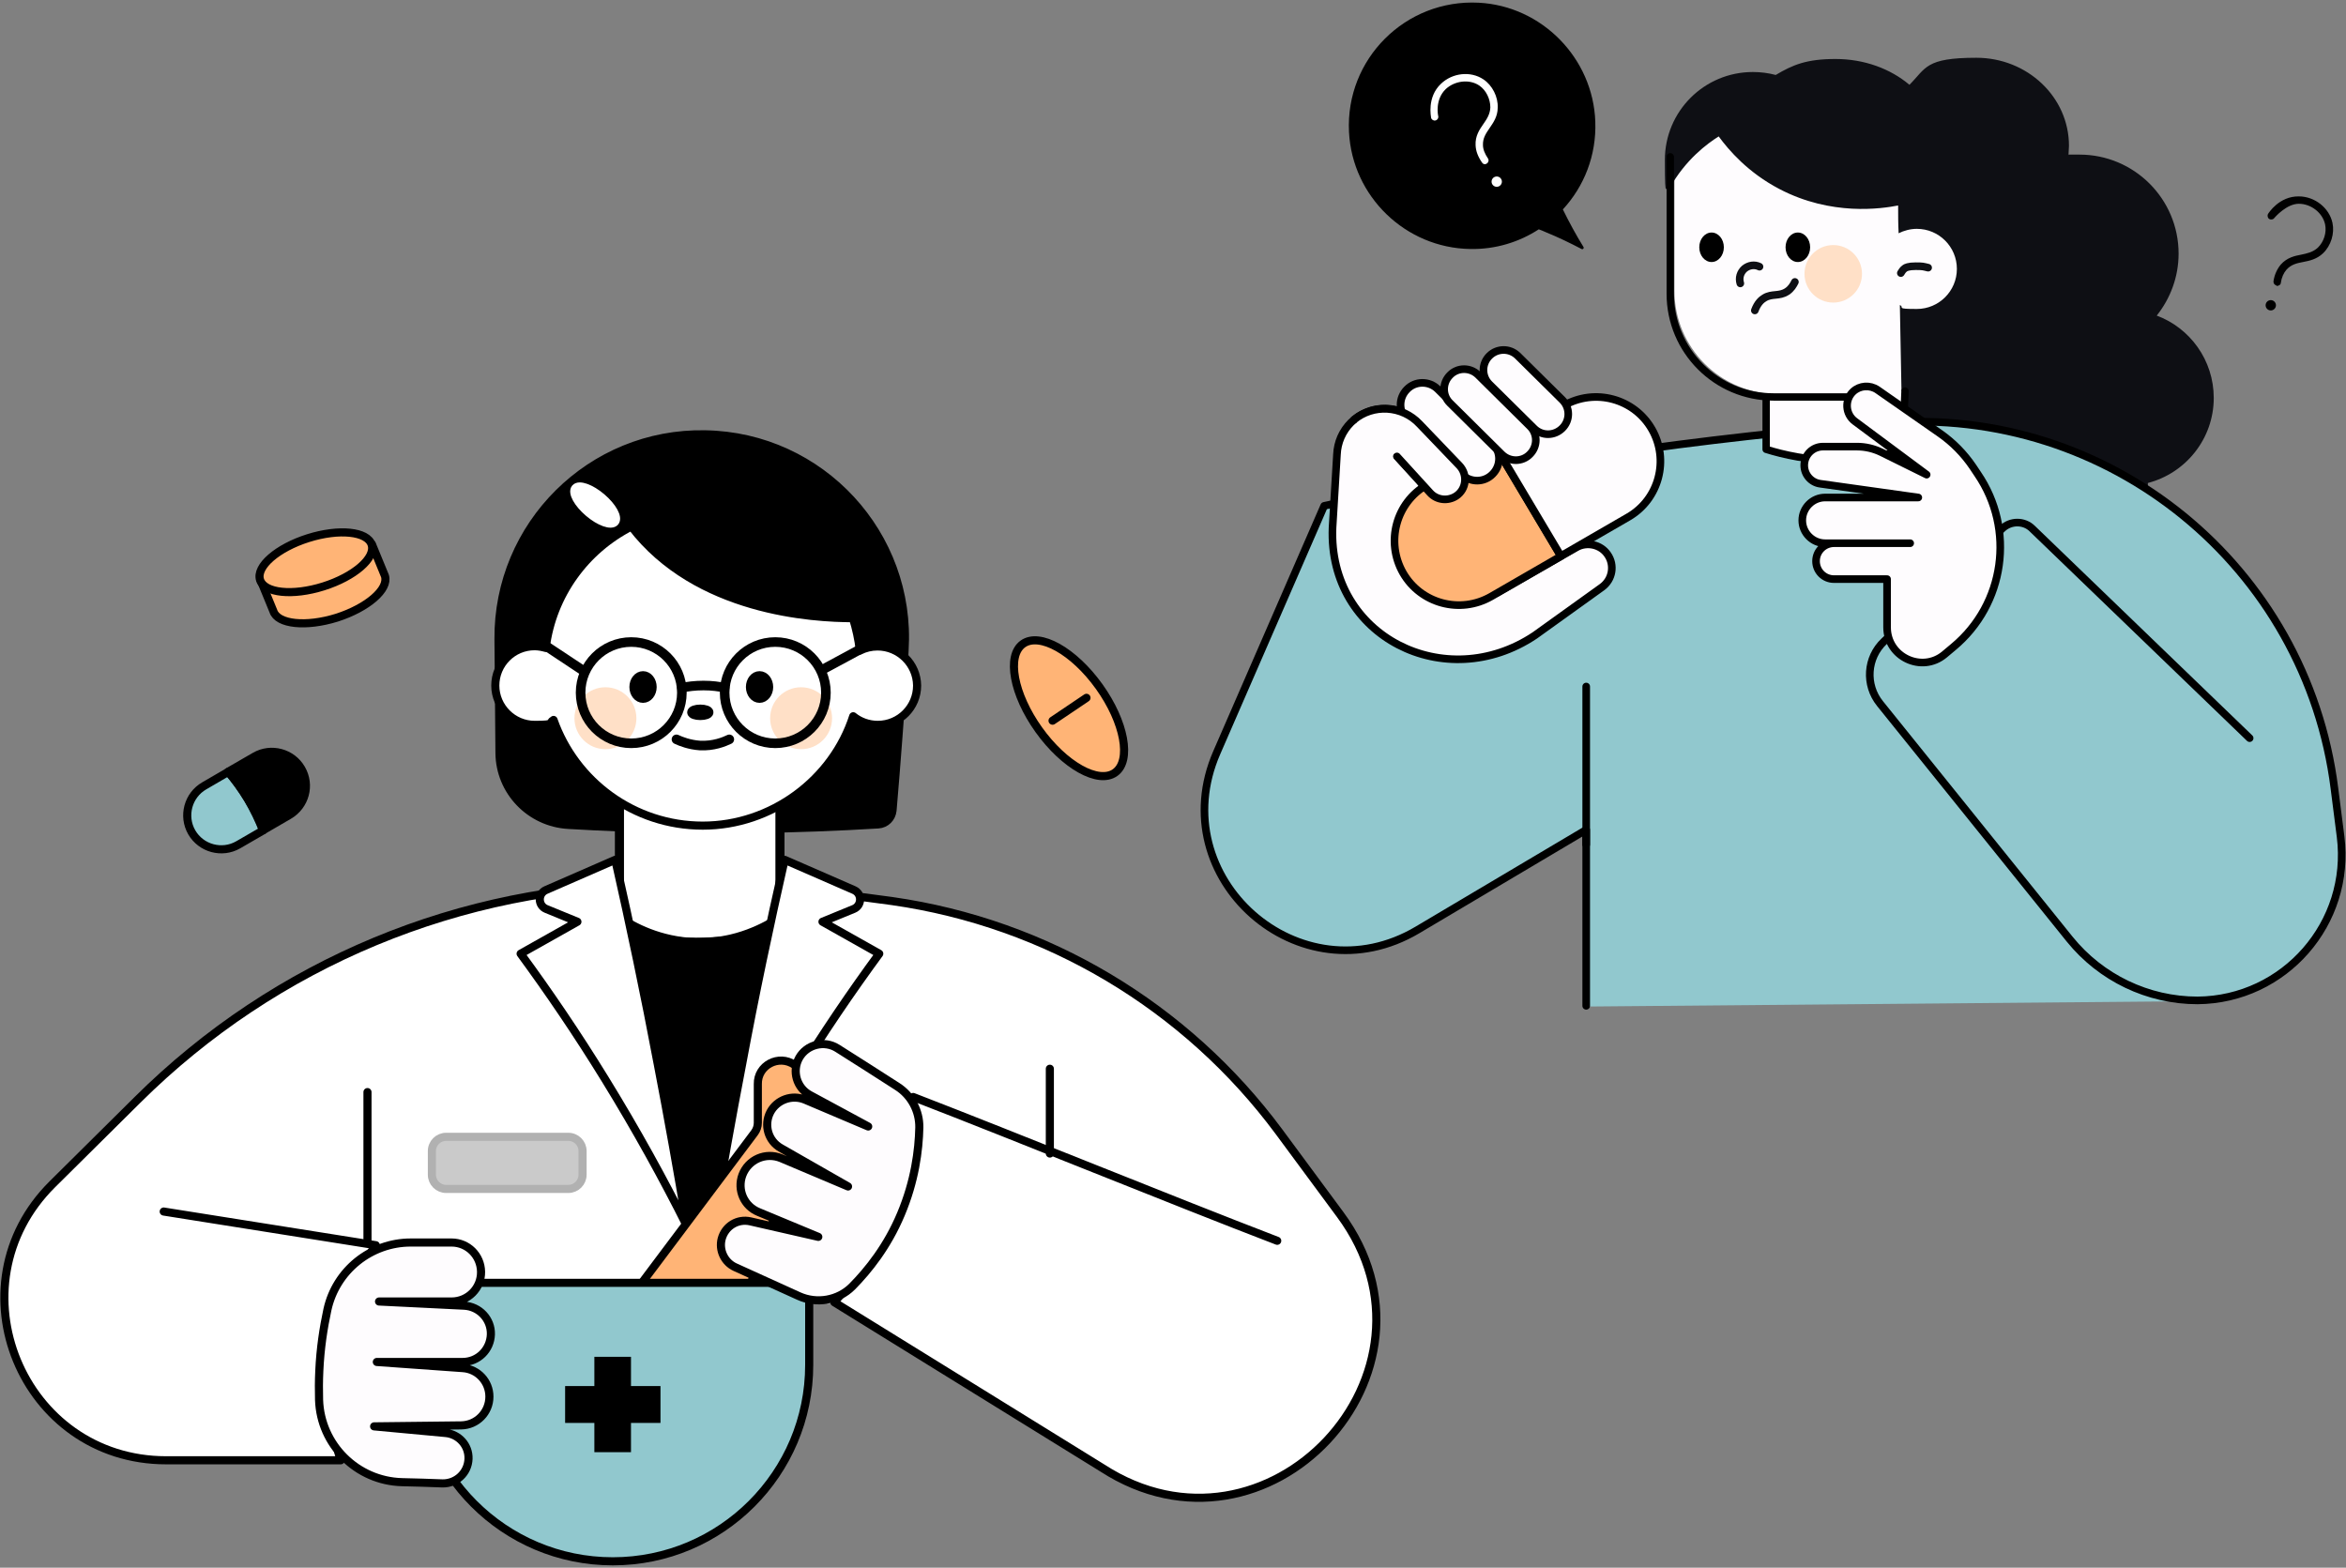 <?xml version="1.0" encoding="UTF-8"?> <svg xmlns="http://www.w3.org/2000/svg" id="Layer_1" version="1.1" viewBox="0 0 954.4 637.8"><rect x="0" y="0" width="954.4" height="637.8" fill="#808080" stroke="none"/><defs><style> .st0, .st1, .st2, .st3, .st4, .st5, .st6, .st7, .st8, .st9, .st10, .st11, .st12, .st13, .st14, .st15, .st16, .st17, .st18 { stroke-linecap: round; stroke-linejoin: round; } .st0, .st1, .st2, .st3, .st4, .st5, .st7, .st8, .st9, .st11, .st12, .st13, .st14, .st16, .st17, .st18 { stroke: #000; } .st0, .st1, .st2, .st3, .st15 { fill: none; } .st0, .st4 { stroke-width: 3.9px; } .st19 { fill: #ffe0c7; } .st1, .st11, .st15, .st18 { stroke-width: 3.1px; } .st2, .st5, .st7, .st9, .st10, .st13, .st16 { stroke-width: 3.3px; } .st3, .st17 { stroke-width: 3px; } .st20 { fill: #0e0f14; } .st6 { stroke: #fff; stroke-width: 3.5px; } .st6, .st8, .st9, .st21 { fill: #fff; } .st7, .st22 { fill: #91c8ce; } .st8 { stroke-width: 3.7px; } .st10 { fill: #cacaca; stroke: #b1b1b1; } .st11, .st12, .st13, .st14 { fill: #ffb476; } .st12 { stroke-width: 3.3px; } .st14 { stroke-width: 3.3px; } .st15 { stroke: #0e0f14; } .st16, .st17, .st18, .st23 { fill: #fefcfe; } </style></defs><path class="st21" d="M545.4,494.3l-24.9-33.6c-37.8-51-94.4-84.9-157.3-93.8-28.8-4.1-60.4-6.7-94.3-6.6h-2.3c-78.9.4-154.4,31.8-210.4,87.4l-34.7,34.4c-41.6,41.3-12.4,112.3,46.3,112.3h71c-2.6-8.3-6.2-23.4-3.9-42l189.8-20.7c0-1,.6-2.1,1.8-2.6,2.7-1,7.2-1.7,9.4.5.2.2.5.5.7.8l2.9-.3,109,67.4c67.2,43.3,144.5-38.9,96.9-103.2Z"></path><path d="M635.8,85.2h0c8.6-9.3,13.7-21.9,13.2-35.7-.9-25.8-21.7-47.1-47.5-48.4-29.7-1.5-54.2,22.9-52.7,52.6,1.3,26.2,23,47.2,49.3,47.6,10.3.2,19.9-2.8,27.9-8,.9.3,1.8.7,2.7,1.1,5.4,2.2,10.3,4.6,14.7,6.9.5.3,1.1-.3.8-.8-2.9-4.7-5.7-9.8-8.4-15.3Z"></path><path class="st23" d="M753.7,160.3h-30.5c-23.2,0-42-18.8-42-42v-55.7l20.8-16.2,112.8,49.1-35.6,64.1"></path><path class="st20" d="M877.4,128.4c5.5-6.9,8.9-15.7,8.9-25.2,0-22.3-18.1-40.3-40.3-40.3s-3,0-4.5.3c0-1.3.2-2.6.2-3.9,0-19.8-16.9-35.8-37.7-35.8s-20.4,4.2-27.2,11c-7.7-6.5-18.3-10.5-30.1-10.5s-17.4,2.4-24.3,6.5c-3-.8-6.1-1.2-9.3-1.2-19.8,0-35.8,16-35.8,35.8s.7,7.9,1.9,11.5c6.5-11.7,15.4-18.2,20-21.1,4.1,5.6,11.9,14.7,24.7,21.4,21.2,11.1,41.6,8,48.3,6.7,0,3.8,0,7.5.2,11.3,2.2-1.1,4.8-1.8,7.4-1.8,9,0,16.3,7.3,16.3,16.3s-7.3,16.3-16.3,16.3-4.8-.6-6.9-1.6l1.5,79.3h99.4v-6.9c15.4-4,26.8-18,26.8-34.6,0-15.4-9.7-28.5-23.2-33.5Z"></path><path class="st22" d="M645.1,409.5v-71.6l-68.6,40.7c-47.8,28.4-103.9-21.1-81.7-72.1l43.7-100.4c36.3-7.9,74.6-15,114.8-20.9,39.1-5.7,77.1-9.9,113.7-12.8,90.8-7.2,171.1,58.3,182.5,148.7l2.5,19.6c4.4,35.1-22.8,66.3-58.2,66.6l-248.7,2.2Z"></path><path class="st1" d="M645.3,409.2v-71.6l-68.6,40.7c-47.8,28.4-103.9-21.1-81.7-72.1l43.7-100.4c36.3-7.9,74.6-15,114.8-20.9,39.1-5.7,77.1-9.9,113.7-12.8,90.8-7.2,171.1,58.3,182.5,148.7l2.5,19.6c4.4,35.1-22.8,66.3-58.2,66.6h0c-20.2,0-39.3-9.2-52-24.9l-77.2-95.9c-6.1-7.6-5.4-18.6,1.7-25.3l48.1-45.9c3.4-3.2,8.8-3.2,12.1,0l88.5,85.3"></path><line class="st1" x1="645.3" y1="343.6" x2="645.3" y2="279.3"></line><path class="st18" d="M568.4,185.6l13.5,14.8c2.7,3,7.2,3.5,10.6,1.3h0c4.2-2.8,4.8-8.7,1.3-12.4l-16.2-16.9c-7.5-8-20.2-8.3-28-.5h0c-3.5,3.5-5.5,8.1-5.7,13l-1.8,29.8c-1.8,44.4,46,68.1,82.3,43.8l27.3-19.6c4.3-3.1,5.3-9,2.3-13.3h0c-2.8-4.1-8.4-5.3-12.7-2.9l-32.5,18.6"></path><path class="st11" d="M580.4,197.3c-12.5,7.2-16.8,23.2-9.6,35.8,7.2,12.5,23.2,16.8,35.8,9.6l28.4-16.4-26.8-45-27.8,16Z"></path><path class="st18" d="M672,174.6h0c-7.2-12.5-23.2-16.8-35.8-9.6l-28,16.2,26.8,45,27.5-15.9c12.4-7.2,16.7-23.2,9.5-35.7Z"></path><path class="st18" d="M594.7,193l-22.3-22.1c-3.5-3.4-3.5-9,0-12.5h0c3.4-3.5,9-3.5,12.5-.1l22.3,22.1c3.5,3.4,3.5,9,0,12.5h0c-3.4,3.5-9,3.5-12.5.1Z"></path><path class="st18" d="M611,184.9l-21.1-20.9c-3.2-3.1-3.2-8.2,0-11.4h0c3.1-3.2,8.2-3.2,11.4-.1l21.1,20.9c3.2,3.1,3.2,8.2,0,11.4h0c-3.1,3.2-8.2,3.2-11.4.1Z"></path><path class="st18" d="M624.1,174.3l-18.2-18c-3.2-3.2-3.2-8.3,0-11.5h0c3.2-3.2,8.3-3.2,11.5-.1l18.2,18c3.2,3.2,3.2,8.3,0,11.5h0c-3.2,3.2-8.3,3.3-11.5.1Z"></path><path class="st18" d="M568.3,185.7l13.5,14.8c2.7,3,7.2,3.5,10.6,1.3h0c4.2-2.8,4.8-8.7,1.3-12.4l-16.2-16.9c-7.1-7.6-18.9-8.2-26.7-1.7"></path><path class="st17" d="M775,159.1l-1,23.7c-6.9,2.2-13.5,4.6-25.7,4.6s-22.8-2.4-29.8-4.6v-20.9"></path><path class="st15" d="M773.3,111.1c.3-.5.8-1.4,1.7-2,.3-.2,1.3-.8,4.3-.8s3,.1,5.1.6"></path><circle class="st19" cx="745.8" cy="111.4" r="11.7"></circle><ellipse cx="731.4" cy="100.6" rx="5" ry="6"></ellipse><ellipse cx="696.3" cy="100.6" rx="5" ry="6"></ellipse><path class="st15" d="M708,115.3c-.7-2.2,0-4.5,1.7-6,1.7-1.4,4.1-1.8,6.1-.8"></path><path class="st15" d="M713.9,126.3c1.1-3,2.7-4.4,3.9-5.1,3.1-1.9,6-.5,9.2-2.6,1.7-1.1,2.6-2.7,3.2-3.9"></path><path class="st18" d="M767.7,255.2v-19.6h-21.6c-4.1,0-7.3-3.3-7.3-7.3h0c0-4.1,3.3-7.3,7.3-7.3h31-34.6c-5.1,0-9.3-4.2-9.3-9.3h0c0-5.1,4.2-9.3,9.3-9.3h37.9l-39.9-5.6c-3.7-.5-6.5-3.7-6.5-7.5h0c0-4.2,3.4-7.6,7.6-7.6h13.9c3.4,0,6.8.8,9.9,2.3l18.4,9.1-29.2-21.7c-3.9-2.9-4.3-8.7-.7-12.1h0c2.7-2.5,6.8-2.8,9.9-.7l25.4,17.7c5.3,3.7,9.8,8.3,13.4,13.6l2,3c15.3,22.5,11,52.9-9.9,70.3l-3.7,3.1c-9.2,7.6-23.3,1-23.3-11.1Z"></path><path class="st3" d="M752,161.5h-30.5c-23.2,0-42-18.8-42-42v-55.7"></path><path d="M926,116.1c-.7-.2-1.2-.9-1.1-1.7.4-2.7,1.5-5,3-6.8,2.5-2.8,5.6-3.5,8.3-4,2.4-.5,4.7-1,6.7-2.8,2.5-2.4,3.7-6.2,3-9.5-1-4.7-5.7-8.4-10.7-8.4s-9.7,5.5-9.9,5.7c-.4.7-1.4.9-2.1.5s-.9-1.4-.5-2.1c.2-.3,4.5-7.2,12.5-7.1,6.5,0,12.4,4.7,13.7,10.8.9,4.3-.6,9.2-3.8,12.3-2.6,2.5-5.6,3.1-8.2,3.6s-4.8,1-6.7,3.1c-1.2,1.4-2,3.2-2.3,5.3,0,.8-.9,1.4-1.7,1.3-.1-.1-.2-.2-.2-.2Z"></path><circle cx="923.8" cy="124.2" r="2.1"></circle><path class="st21" d="M604.8,66.6c-.7.4-1.5.2-1.9-.5-1.6-2.3-2.5-4.6-2.6-7-.2-3.8,1.6-6.4,3.2-8.7,1.4-2,2.7-4,2.8-6.7,0-3.4-1.7-7-4.5-8.9-4-2.7-9.9-2-13.6,1.4-4.5,4.3-3.2,10.7-3.1,11,.2.8-.3,1.6-1.1,1.8-.8.2-1.6-.3-1.8-1.1,0-.3-1.8-8.3,4-13.8,4.7-4.5,12.1-5.3,17.3-1.8,3.6,2.4,6,7.1,5.8,11.5,0,3.6-1.8,6.1-3.3,8.3-1.5,2.2-2.8,4.1-2.7,6.9,0,1.8.8,3.6,2,5.4.5.7.3,1.6-.4,2.1,0,0-.1,0-.1,0Z"></path><circle class="st21" cx="608.9" cy="73.9" r="2.1"></circle><path class="st2" d="M66.6,492.9l86.3,13.7c-5.3,7.3-15.3,23.1-18.2,45.5-2.4,18.6,1.2,33.6,3.9,42h-71c-58.6,0-87.9-71-46.3-112.3l34.7-34.4c56-55.6,131.6-87,210.4-87.4h2.3c34,0,65.5,2.5,94.3,6.6,62.9,9,119.5,42.8,157.3,93.8l24.9,33.7c47.6,64.3-29.7,146.6-96.8,103.1l-109-67.4c6.4-7.2,14.3-17.8,20.7-31.9,9.5-20.9,11.2-40,11.4-51.6,43.5,16.8,104.6,41.8,148.1,58.5"></path><line class="st2" x1="149.5" y1="444.3" x2="149.5" y2="505.1"></line><line class="st2" x1="427.1" y1="434.8" x2="427.1" y2="469.3"></line><path class="st5" d="M363.1,329.7c-.3,3.1-2.7,5.5-5.8,5.7-32.9,2-68.3,2.6-105.9,1.2-6.8-.3-13.6-.6-20.2-1-15.6-.9-27.9-13.7-28-29.3-.1-15.4-.3-30.8-.4-46.2-.4-46.5,37.6-84.3,84.1-83.4h0c47.1.8,84,40.8,81.1,87.8-.1,1.8-.2,3.7-.3,5.5-1.5,20.1-2.9,40.1-4.6,59.7Z"></path><path class="st8" d="M317.3,373.4c-5.4,3.5-17.6,10.5-34.1,10.1-14.9-.4-25.9-6.5-31.2-10.1v-49h65.3v49h0Z"></path><path class="st9" d="M357,263c-2.6,0-5,.6-7.2,1.7-.5-4.6-1.5-9-2.8-13.2-16.1,0-63.6-2.6-90.1-37.3-18.7,9.5-32.2,27.8-34.9,49.4-1.4-.4-3-.7-4.5-.7-8.9,0-16,7.2-16,16s7.2,16,16,16,5.4-.7,7.7-2c8.8,25,32.7,43,60.7,43s52.9-18.7,61.2-44.5c2.7,2.2,6.2,3.5,10,3.5,8.9,0,16-7.2,16-16-.1-8.8-7.3-15.9-16.1-15.9Z"></path><ellipse class="st0" cx="284.9" cy="289.8" rx="3.4" ry="1.2"></ellipse><ellipse class="st4" cx="261.6" cy="279.5" rx="3.6" ry="4.5"></ellipse><ellipse class="st4" cx="309" cy="279.5" rx="3.6" ry="4.5"></ellipse><path class="st0" d="M275.2,300.8c1.9.9,5.3,2.2,9.5,2.5,5.6.3,9.9-1.5,12-2.5"></path><circle class="st19" cx="246.3" cy="292.2" r="12.6"></circle><circle class="st19" cx="325.9" cy="292.2" r="12.6"></circle><circle class="st0" cx="256.8" cy="281.8" r="20.6"></circle><circle class="st0" cx="315.4" cy="281.8" r="20.6"></circle><path class="st0" d="M277.4,279.8c2.3-.5,5.3-.9,8.8-.9s6.3.4,8.6.9"></path><line class="st0" x1="221.2" y1="262.2" x2="237.5" y2="273"></line><line class="st0" x1="349.5" y1="264.4" x2="334.3" y2="272.6"></line><ellipse class="st6" cx="242.2" cy="205.7" rx="4" ry="10.5" transform="translate(-71.5 256.6) rotate(-49.6)"></ellipse><path d="M246.6,375.8c8.5,2.7,21.1,5.7,36.5,5.7s29.4-3.2,38.1-6.1c-12,46.9-24,93.8-36.1,140.6l-38.5-140.2Z"></path><path class="st9" d="M250.3,349.8l-28.2,12.3c-3.4,1.5-3.3,6.3.1,7.7l12.7,5.2-23.1,13c11.3,15.4,22.9,32.4,34.4,51.1,12.8,20.8,23.8,40.8,33.2,59.6-3.6-21.5-7.5-43.4-11.8-65.7-5.4-28.6-11.2-56.3-17.3-83.2Z"></path><path class="st9" d="M319.2,349.8l28.2,12.3c3.4,1.5,3.3,6.3-.1,7.7l-12.7,5.2,23.1,13c-11.3,15.4-22.9,32.4-34.4,51.1-12.8,20.8-23.8,40.8-33.2,59.6,3.6-21.5,7.5-43.4,11.8-65.7,5.3-28.6,11.2-56.3,17.3-83.2Z"></path><path class="st13" d="M253.4,532.2l53.5-71.3c.9-1.2,1.4-2.6,1.4-4.1v-15.7c-.2-7.7,8.5-12.3,14.9-7.9l17.4,12.1c4.4,3.1,4.4,9.6-.1,12.7l-13.9,9.4c-1.4.9-2.4,2.3-3,3.9l-26.8,75.1-43.4-14.2Z"></path><path class="st7" d="M169.4,521.9v33.4c0,44.1,35.8,79.9,79.9,79.9h0c44.1,0,79.9-35.8,79.9-79.9v-33.4h-159.8Z"></path><polygon points="268.7 563.9 256.7 563.9 256.7 552 241.8 552 241.8 563.9 229.9 563.9 229.9 578.9 241.8 578.9 241.8 590.8 256.7 590.8 256.7 578.9 268.7 578.9 268.7 563.9"></polygon><path class="st16" d="M163.5,603c-18.3-.5-33.1-15.2-33.7-33.5-.1-3.8-.1-7.7.1-11.8.4-9.1,1.7-17.5,3.3-24.9,3.5-15.9,17.6-27.3,33.9-27.3h16.6c6.6,0,11.9,5.3,12,11.9h0c.1,6.7-5.3,12.1-12,12.1h-29.5c11.5.6,23.1,1.1,34.6,1.7,6.2.3,11.1,5.5,10.9,11.7h0c-.2,6.2-5.2,11.2-11.5,11.2h-34.9c11.7.8,23.3,1.7,35,2.5,6.1.4,10.8,5.5,10.8,11.6h0c0,6.4-5.1,11.6-11.5,11.7l-35.4.4c9.7.9,19.4,1.8,29.1,2.7,5.4.5,9.5,5.1,9.3,10.5h0c-.2,5.7-4.9,10.1-10.6,10-5.4-.2-11-.4-16.5-.5Z"></path><path class="st16" d="M325,527.3c7.3,3.3,16,1.8,21.7-3.9,6.6-6.7,14.3-16.3,19.8-29.4,5.7-13.5,7.3-26,7.5-35.3.1-6.7-3.3-13.1-9-16.7-8.1-5.2-16.2-10.4-24.3-15.5-5.3-3.4-12.5-1.6-15.6,3.9h0c-3,5.4-1,12.2,4.4,15.1l23.7,12.8-25.7-10.9c-5.3-2.2-11.4,0-14.1,5h0c-2.8,5.3-.9,11.8,4.3,14.7l27.3,15.6-27.2-11.5c-6.3-2.6-13.4.5-15.8,6.9h0c-2.2,6,.7,12.6,6.6,15l24.3,10.1-27.6-6.3c-5.2-1.2-10.3,1.9-11.7,7.1h0c-1.2,4.6,1.1,9.5,5.4,11.5l26,11.8Z"></path><path class="st13" d="M105.9,235.7l5.3,12.9c1.7,5.4,13.3,6.6,25.8,2.7,12.5-4,21.3-11.6,19.6-17l-5.3-12.9"></path><ellipse class="st12" cx="128.6" cy="228.6" rx="23.8" ry="10.3" transform="translate(-62.9 49.4) rotate(-17.5)"></ellipse><ellipse class="st14" cx="434.9" cy="288.4" rx="15.1" ry="32.2" transform="translate(-86.6 306.8) rotate(-35.6)"></ellipse><line class="st2" x1="428.2" y1="293.2" x2="442" y2="283.9"></line><path class="st7" d="M92.9,314l-9.8,5.7c-6.6,3.8-8.9,12.3-5.1,18.9h0c3.8,6.6,12.3,8.9,18.9,5.1l10.2-5.9c-1.5-4-3.5-8.3-6.2-12.7-2.6-4.3-5.3-8-8-11.1Z"></path><path class="st5" d="M122.6,312.8c-3.8-6.6-12.3-8.9-18.9-5.1l-10.9,6.3c2.7,3.2,5.4,6.8,8,11.1,2.6,4.4,4.6,8.7,6.2,12.7l10.5-6.1c6.7-3.9,8.9-12.3,5.1-18.9Z"></path><path class="st10" d="M231.2,483.7h-49.7c-3.2,0-5.8-2.6-5.8-5.8v-9.6c0-3.2,2.6-5.8,5.8-5.8h49.7c3.2,0,5.8,2.6,5.8,5.8v9.6c0,3.2-2.6,5.8-5.8,5.8Z"></path></svg> 